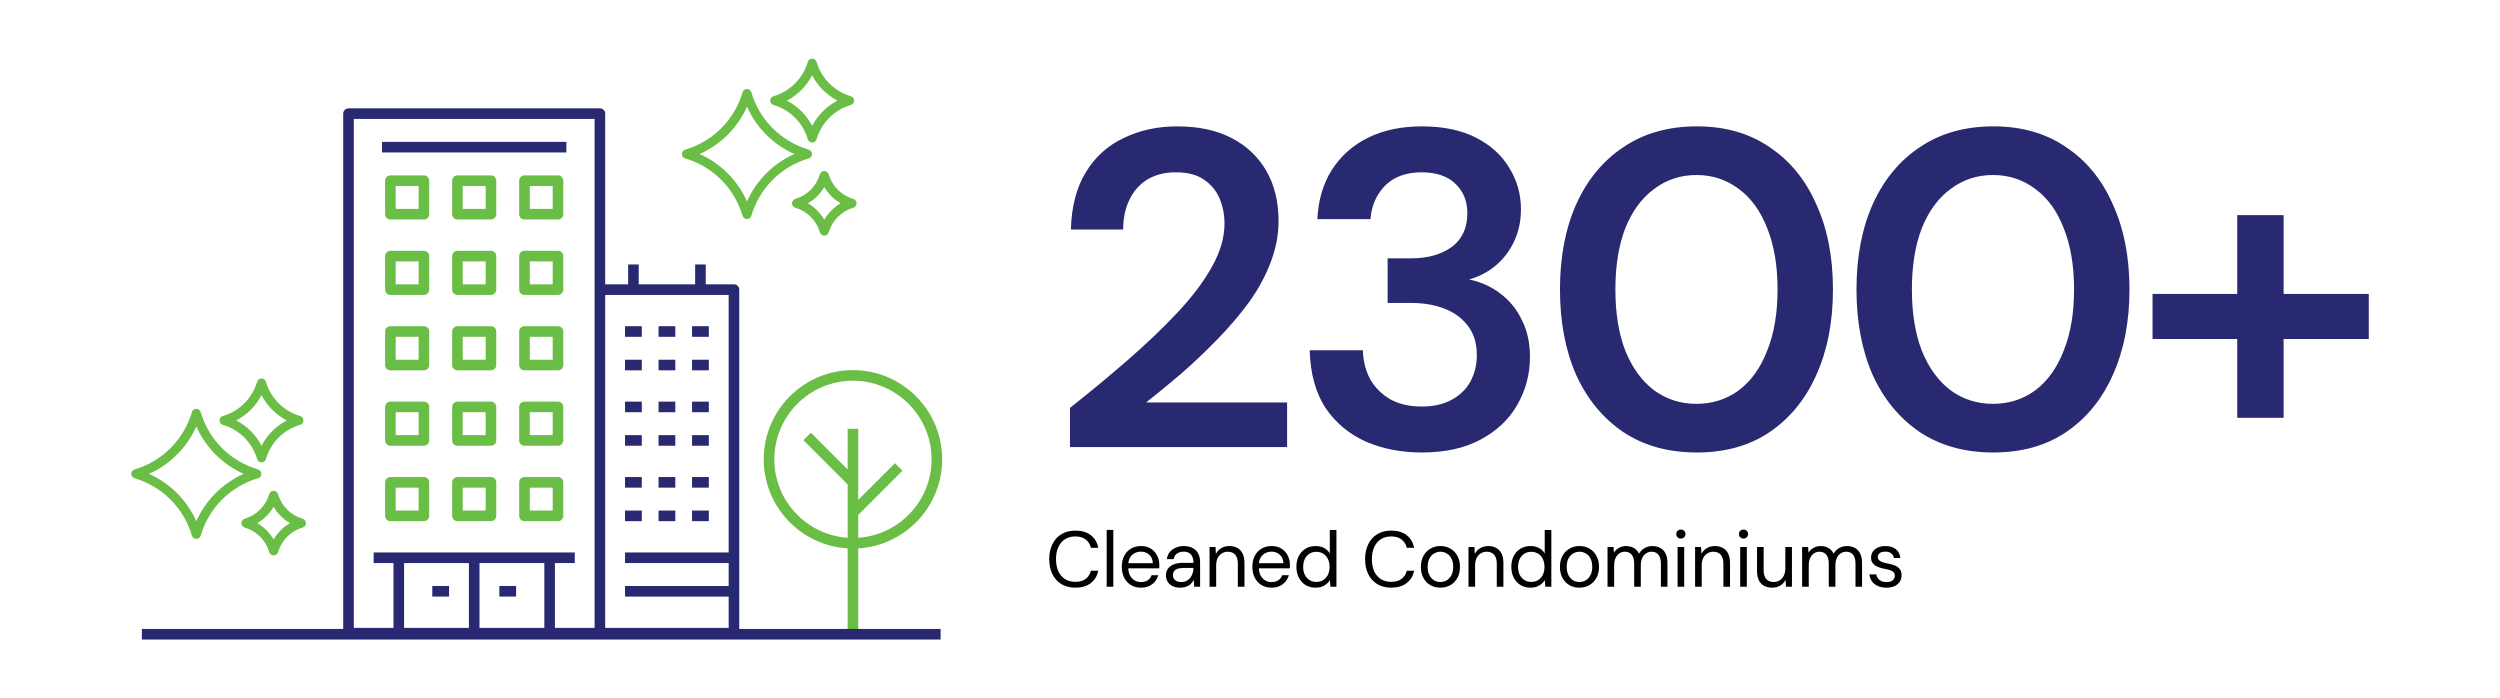 <?xml version="1.0" encoding="UTF-8"?>
<svg id="Layer_1" xmlns="http://www.w3.org/2000/svg" version="1.1" viewBox="0 0 1110 310">
  <!-- Generator: Adobe Illustrator 29.3.1, SVG Export Plug-In . SVG Version: 2.1.0 Build 151)  -->
  <defs>
    <style>
      .st0 {
        fill: #282970;
      }

      .st1 {
        fill: #6abd45;
      }
    </style>
  </defs>
  <g>
    <path class="st1" d="M247.749,211.807h-14.882c-1.299,0-2.352,1.054-2.352,2.353v14.882c0,1.299,1.053,2.353,2.352,2.353h14.882c1.299,0,2.352-1.054,2.352-2.353v-14.882c0-1.299-1.053-2.353-2.352-2.353ZM245.397,226.688h-10.178v-10.177h10.178v10.177Z"/>
    <path class="st1" d="M217.986,211.807h-14.882c-1.299,0-2.352,1.054-2.352,2.353v14.882c0,1.299,1.053,2.353,2.352,2.353h14.882c1.299,0,2.352-1.054,2.352-2.353v-14.882c0-1.299-1.053-2.353-2.352-2.353ZM215.634,226.688h-10.178v-10.177h10.178v10.177Z"/>
    <path class="st1" d="M188.221,211.807h-14.882c-1.299,0-2.352,1.054-2.352,2.353v14.882c0,1.299,1.053,2.353,2.352,2.353h14.882c1.299,0,2.352-1.054,2.352-2.353v-14.882c0-1.299-1.053-2.353-2.352-2.353ZM185.869,226.688h-10.178v-10.177h10.178v10.177Z"/>
    <path class="st1" d="M247.749,178.321h-14.882c-1.299,0-2.352,1.054-2.352,2.353v14.882c0,1.299,1.053,2.353,2.352,2.353h14.882c1.299,0,2.352-1.054,2.352-2.353v-14.882c0-1.299-1.053-2.353-2.352-2.353ZM245.397,193.203h-10.178v-10.177h10.178v10.177Z"/>
    <path class="st1" d="M217.986,178.321h-14.882c-1.299,0-2.352,1.054-2.352,2.353v14.882c0,1.299,1.053,2.353,2.352,2.353h14.882c1.299,0,2.352-1.054,2.352-2.353v-14.882c0-1.299-1.053-2.353-2.352-2.353ZM215.634,193.203h-10.178v-10.177h10.178v10.177Z"/>
    <path class="st1" d="M188.221,178.321h-14.882c-1.299,0-2.352,1.054-2.352,2.353v14.882c0,1.299,1.053,2.353,2.352,2.353h14.882c1.299,0,2.352-1.054,2.352-2.353v-14.882c0-1.299-1.053-2.353-2.352-2.353ZM185.869,193.203h-10.178v-10.177h10.178v10.177Z"/>
    <path class="st1" d="M247.749,144.837h-14.882c-1.299,0-2.352,1.053-2.352,2.352v14.882c0,1.299,1.053,2.353,2.352,2.353h14.882c1.299,0,2.352-1.054,2.352-2.353v-14.882c0-1.299-1.053-2.352-2.352-2.352ZM245.397,159.719h-10.178v-10.178h10.178v10.178Z"/>
    <path class="st1" d="M217.986,144.837h-14.882c-1.299,0-2.352,1.053-2.352,2.352v14.882c0,1.299,1.053,2.353,2.352,2.353h14.882c1.299,0,2.352-1.054,2.352-2.353v-14.882c0-1.299-1.053-2.352-2.352-2.352ZM215.634,159.719h-10.178v-10.178h10.178v10.178Z"/>
    <path class="st1" d="M188.221,144.837h-14.882c-1.299,0-2.352,1.053-2.352,2.352v14.882c0,1.299,1.053,2.353,2.352,2.353h14.882c1.299,0,2.352-1.054,2.352-2.353v-14.882c0-1.299-1.053-2.352-2.352-2.352ZM185.869,159.719h-10.178v-10.178h10.178v10.178Z"/>
    <path class="st1" d="M247.749,111.353h-14.882c-1.299,0-2.352,1.053-2.352,2.352v14.882c0,1.299,1.053,2.352,2.352,2.352h14.882c1.299,0,2.352-1.053,2.352-2.352v-14.882c0-1.299-1.053-2.352-2.352-2.352ZM245.397,126.235h-10.178v-10.178h10.178v10.178Z"/>
    <path class="st1" d="M217.986,111.353h-14.882c-1.299,0-2.352,1.053-2.352,2.352v14.882c0,1.299,1.053,2.352,2.352,2.352h14.882c1.299,0,2.352-1.053,2.352-2.352v-14.882c0-1.299-1.053-2.352-2.352-2.352ZM215.634,126.235h-10.178v-10.178h10.178v10.178Z"/>
    <path class="st1" d="M188.221,111.353h-14.882c-1.299,0-2.352,1.053-2.352,2.352v14.882c0,1.299,1.053,2.352,2.352,2.352h14.882c1.299,0,2.352-1.053,2.352-2.352v-14.882c0-1.299-1.053-2.352-2.352-2.352ZM185.869,126.235h-10.178v-10.178h10.178v10.178Z"/>
    <path class="st1" d="M247.749,77.868h-14.882c-1.299,0-2.352,1.053-2.352,2.352v14.882c0,1.299,1.053,2.352,2.352,2.352h14.882c1.299,0,2.352-1.053,2.352-2.352v-14.882c0-1.299-1.053-2.352-2.352-2.352ZM245.397,92.75h-10.178v-10.178h10.178v10.178Z"/>
    <path class="st1" d="M217.986,77.868h-14.882c-1.299,0-2.352,1.053-2.352,2.352v14.882c0,1.299,1.053,2.352,2.352,2.352h14.882c1.299,0,2.352-1.053,2.352-2.352v-14.882c0-1.299-1.053-2.352-2.352-2.352ZM215.634,92.75h-10.178v-10.178h10.178v10.178Z"/>
    <path class="st1" d="M188.221,77.868h-14.882c-1.299,0-2.352,1.053-2.352,2.352v14.882c0,1.299,1.053,2.352,2.352,2.352h14.882c1.299,0,2.352-1.053,2.352-2.352v-14.882c0-1.299-1.053-2.352-2.352-2.352ZM185.869,92.75h-10.178v-10.178h10.178v10.178Z"/>
    <path class="st1" d="M359.053,70.34l.027-.008c.869-.262,1.453-1.042,1.453-1.94,0-.903-.584-1.683-1.455-1.94-12.308-3.643-21.832-13.161-25.482-25.465l-.008-.027c-.259-.855-1.057-1.453-1.94-1.453-.903,0-1.684.584-1.94,1.455-3.643,12.308-13.161,21.832-25.465,25.482l-.027.008c-.869.262-1.453,1.042-1.453,1.94,0,.903.585,1.683,1.455,1.94,12.307,3.643,21.832,13.161,25.482,25.465l.008.027c.258.855,1.056,1.453,1.94,1.453.903,0,1.683-.584,1.94-1.455,3.642-12.308,13.161-21.832,25.465-25.482ZM352.688,68.393c-9.403,4.205-16.847,11.648-21.028,21.028-4.204-9.403-11.648-16.847-21.028-21.03,9.403-4.204,16.847-11.648,21.029-21.028,4.204,9.402,11.648,16.846,21.028,21.029Z"/>
    <path class="st1" d="M343.182,46.507v.032l.259.076c7.358,2.183,13.046,7.864,15.218,15.201l.008.027c.26.861,1.04,1.439,1.94,1.439.903,0,1.683-.584,1.94-1.455,2.182-7.357,7.864-13.045,15.201-15.218l.027-.008c.869-.263,1.452-1.042,1.452-1.94,0-.903-.584-1.683-1.454-1.94-7.358-2.183-13.045-7.864-15.218-15.201l-.008-.027c-.263-.869-1.042-1.453-1.94-1.453-.903,0-1.683.584-1.94,1.455-2.183,7.358-7.864,13.045-15.2,15.218l-.027.008c-.869.262-1.453,1.042-1.453,1.94,0,.809.465,1.52,1.195,1.845ZM349.379,44.676c4.834-2.525,8.705-6.396,11.228-11.228,2.524,4.833,6.396,8.705,11.228,11.228-4.833,2.524-8.705,6.396-11.228,11.228-2.524-4.833-6.396-8.705-11.228-11.228Z"/>
    <path class="st1" d="M367.934,77.411l-.008-.027c-.262-.869-1.042-1.453-1.94-1.453-.902,0-1.682.585-1.94,1.455-1.573,5.292-5.656,9.38-10.925,10.942l-.027.008c-.861.261-1.439,1.041-1.439,1.94,0,.903.584,1.683,1.453,1.94,5.299,1.575,9.393,5.668,10.951,10.95l.015.046c.275.844,1.043,1.409,1.925,1.409.903,0,1.682-.585,1.94-1.455,1.574-5.292,5.657-9.381,10.925-10.942l.027-.008c.861-.261,1.44-1.041,1.44-1.94,0-.903-.585-1.683-1.455-1.94-5.291-1.573-9.38-5.656-10.942-10.925ZM373.242,90.276c-3.004,1.752-5.503,4.251-7.256,7.255-1.753-3.004-4.251-5.502-7.255-7.255,3.003-1.752,5.502-4.25,7.255-7.255,1.753,3.004,4.252,5.503,7.256,7.255Z"/>
    <path class="st1" d="M114.586,212.33c.869-.263,1.453-1.042,1.453-1.94,0-.903-.585-1.684-1.455-1.94-12.315-3.645-21.845-13.174-25.49-25.49l-.014-.045-.001-.001c-.272-.832-1.057-1.408-1.925-1.408-.903,0-1.683.584-1.94,1.454-3.642,12.308-13.161,21.832-25.465,25.483l-.027.008c-.869.262-1.453,1.041-1.453,1.939,0,.903.585,1.684,1.455,1.941,12.308,3.643,21.833,13.16,25.482,25.464l.008.027c.258.855,1.056,1.452,1.94,1.452.902,0,1.682-.584,1.94-1.454,3.643-12.308,13.161-21.831,25.465-25.482l.027-.008ZM108.196,210.39c-9.402,4.204-16.846,11.648-21.029,21.029-4.204-9.402-11.648-16.847-21.028-21.029,9.402-4.203,16.847-11.647,21.029-21.028,4.204,9.403,11.648,16.847,21.028,21.028Z"/>
    <path class="st1" d="M98.689,188.505v.033l.259.075c7.358,2.184,13.045,7.865,15.218,15.201l.008.027c.261.86,1.041,1.438,1.94,1.438.903,0,1.683-.584,1.94-1.454,2.183-7.358,7.864-13.045,15.2-15.219l.028-.008c.868-.263,1.452-1.042,1.452-1.939,0-.903-.584-1.683-1.454-1.941-7.358-2.182-13.046-7.862-15.218-15.199l-.008-.027c-.262-.868-1.042-1.452-1.94-1.452-.903,0-1.683.584-1.94,1.454-2.185,7.367-7.876,13.059-15.226,15.225l-.046.016c-.844.274-1.408,1.043-1.408,1.926,0,.809.465,1.52,1.195,1.845ZM104.886,186.674c4.834-2.524,8.706-6.396,11.228-11.229,2.524,4.833,6.395,8.704,11.228,11.229-4.833,2.523-8.704,6.395-11.228,11.229-2.524-4.834-6.396-8.705-11.228-11.229Z"/>
    <path class="st1" d="M134.383,230.333c-5.291-1.572-9.38-5.655-10.943-10.925l-.008-.027c-.263-.868-1.042-1.451-1.94-1.451-.903,0-1.683.584-1.94,1.453-1.572,5.291-5.655,9.381-10.925,10.943l-.027.008c-.861.261-1.439,1.04-1.439,1.939,0,.903.584,1.683,1.454,1.941,5.3,1.575,9.394,5.668,10.95,10.949l.014.046.001.001c.274.844,1.042,1.407,1.925,1.407.903,0,1.683-.584,1.94-1.453,1.573-5.291,5.656-9.38,10.925-10.943l.027-.008c.861-.261,1.44-1.04,1.44-1.94,0-.902-.584-1.682-1.454-1.94ZM128.747,232.273c-3.004,1.754-5.503,4.253-7.255,7.255-1.752-3.002-4.25-5.501-7.255-7.255,3.004-1.753,5.502-4.251,7.255-7.255,1.753,3.004,4.252,5.502,7.255,7.255Z"/>
    <path class="st1" d="M418.318,203.941c0-21.842-17.77-39.612-39.612-39.612s-39.612,17.771-39.612,39.612c0,21.052,16.509,38.315,37.259,39.537v37.401h4.704v-37.4c20.751-1.221,37.261-18.485,37.261-39.538ZM381.057,238.762v-10.134l19.635-19.635-3.326-3.326-16.309,16.309v-31.582h-4.704v18.033l-16.309-16.308-3.326,3.326,19.635,19.634v23.684c-18.154-1.215-32.555-16.363-32.555-34.82,0-19.248,15.66-34.907,34.908-34.907,19.248,0,34.908,15.659,34.908,34.907,0,18.458-14.402,33.606-32.557,34.82Z"/>
  </g>
  <g>
    <path class="st0" d="M328.233,279.253v-150.666c0-1.299-1.053-2.352-2.352-2.352h-12.531v-8.81h-4.704v8.81h-25.059v-8.81h-4.704v8.81h-10.178V50.456c0-1.299-1.053-2.352-2.352-2.352h-111.616c-1.299,0-2.352,1.053-2.352,2.352v228.797H62.986v4.705h354.646v-4.705h-89.399ZM208.193,249.995v28.779h-28.781v-28.779h28.781ZM212.897,278.774v-28.779h28.78v28.779h-28.78ZM323.529,130.939v114.351h-46.015v4.705h46.015v10.177h-46.015v4.705h46.015v13.898h-54.824v-147.836h54.824ZM157.089,52.808h106.912v225.966h-17.62v-28.779h8.81v-4.705h-89.292v4.705h8.809v28.779h-17.619V52.808Z"/>
    <rect class="st0" x="221.706" y="260.172" width="7.441" height="4.705"/>
    <rect class="st0" x="191.943" y="260.172" width="7.441" height="4.705"/>
    <rect class="st0" x="277.514" y="144.837" width="7.441" height="4.704"/>
    <rect class="st0" x="292.397" y="144.837" width="7.441" height="4.704"/>
    <rect class="st0" x="307.278" y="144.837" width="7.441" height="4.704"/>
    <rect class="st0" x="277.514" y="159.719" width="7.441" height="4.705"/>
    <rect class="st0" x="292.397" y="159.719" width="7.441" height="4.705"/>
    <rect class="st0" x="307.278" y="159.719" width="7.441" height="4.705"/>
    <rect class="st0" x="277.514" y="211.806" width="7.441" height="4.705"/>
    <rect class="st0" x="292.397" y="211.806" width="7.441" height="4.705"/>
    <rect class="st0" x="307.278" y="211.806" width="7.441" height="4.705"/>
    <rect class="st0" x="277.514" y="226.688" width="7.441" height="4.705"/>
    <rect class="st0" x="292.397" y="226.688" width="7.441" height="4.705"/>
    <rect class="st0" x="307.278" y="226.688" width="7.441" height="4.705"/>
    <rect class="st0" x="277.514" y="178.321" width="7.441" height="4.705"/>
    <rect class="st0" x="292.397" y="178.321" width="7.441" height="4.705"/>
    <rect class="st0" x="307.278" y="178.321" width="7.441" height="4.705"/>
    <rect class="st0" x="277.514" y="193.203" width="7.441" height="4.705"/>
    <rect class="st0" x="292.397" y="193.203" width="7.441" height="4.705"/>
    <rect class="st0" x="307.278" y="193.203" width="7.441" height="4.705"/>
    <rect class="st0" x="169.619" y="62.986" width="81.851" height="4.704"/>
  </g>
  <path class="st0" d="M475.076,198.505v-17.4c8.933-7.067,17.466-14.133,25.6-21.2,8.133-7.067,15.466-14.067,22-21,6.533-6.933,11.666-13.733,15.4-20.4,3.733-6.667,5.6-13.067,5.6-19.2,0-4-.734-7.733-2.2-11.2-1.467-3.467-3.8-6.267-7-8.4-3.067-2.133-7.2-3.2-12.4-3.2-5.067,0-9.4,1.133-13,3.4-3.467,2.267-6.067,5.333-7.8,9.2-1.734,3.733-2.6,8-2.6,12.8h-23.2c.266-10.133,2.466-18.6,6.6-25.4,4.133-6.8,9.733-11.867,16.8-15.2,7.066-3.467,15-5.2,23.8-5.2,9.466,0,17.533,1.733,24.2,5.2,6.666,3.467,11.8,8.333,15.4,14.6,3.6,6.267,5.4,13.667,5.4,22.2,0,6.267-1.2,12.467-3.6,18.6-2.267,6-5.467,11.867-9.6,17.6-4.134,5.6-8.8,11.067-14,16.4-5.067,5.2-10.334,10.2-15.8,15-5.467,4.667-10.734,9-15.8,13h62.6v19.8h-96.4ZM631.305,200.905c-9.066,0-17.333-1.6-24.8-4.8-7.466-3.333-13.466-8.333-18-15-4.4-6.8-6.733-15.333-7-25.6h23.6c.134,4.667,1.2,8.933,3.2,12.8,2.134,3.733,5.134,6.733,9,9,3.867,2.133,8.534,3.2,14,3.2,5.2,0,9.6-1,13.2-3,3.734-2,6.534-4.733,8.4-8.2,1.867-3.467,2.8-7.333,2.8-11.6,0-5.2-1.266-9.467-3.8-12.8-2.533-3.467-6-6.067-10.4-7.8-4.4-1.733-9.4-2.6-15-2.6h-10.4v-19.8h10.4c7.334,0,13.334-1.667,18-5,4.667-3.467,7-8.467,7-15,0-5.467-1.8-9.867-5.4-13.2-3.466-3.333-8.466-5-15-5-6.8,0-12.2,2-16.2,6-3.866,4-6,8.933-6.4,14.8h-23.6c.4-8.4,2.534-15.667,6.4-21.8,4-6.267,9.4-11.067,16.2-14.4,6.8-3.333,14.734-5,23.8-5,9.467,0,17.467,1.667,24,5,6.534,3.333,11.467,7.8,14.8,13.4,3.467,5.6,5.2,11.733,5.2,18.4,0,5.2-1,9.933-3,14.2-2,4.267-4.733,7.867-8.2,10.8-3.333,2.8-7.266,4.867-11.8,6.2,5.2,1.067,9.8,3.133,13.8,6.2,4.134,3.067,7.334,7,9.6,11.8,2.4,4.667,3.6,10.133,3.6,16.4,0,7.6-1.866,14.667-5.6,21.2-3.6,6.4-9,11.533-16.2,15.4-7.066,3.867-15.8,5.8-26.2,5.8ZM753.432,200.905c-12.667,0-23.534-3-32.6-9-9.067-6.133-16.067-14.6-21-25.4-4.8-10.933-7.2-23.6-7.2-38s2.4-27,7.2-37.8c4.933-10.933,11.933-19.4,21-25.4,9.066-6.133,19.933-9.2,32.6-9.2,12.533,0,23.266,3.067,32.2,9.2,9.066,6,16,14.467,20.8,25.4,4.933,10.8,7.4,23.4,7.4,37.8s-2.467,27.067-7.4,38c-4.8,10.8-11.734,19.267-20.8,25.4-8.934,6-19.667,9-32.2,9ZM753.232,179.305c7.066,0,13.333-2,18.8-6,5.466-4.133,9.666-10,12.6-17.6,3.066-7.6,4.6-16.667,4.6-27.2s-1.534-19.6-4.6-27.2c-2.934-7.6-7.134-13.4-12.6-17.4-5.467-4.133-11.734-6.2-18.8-6.2-7.067,0-13.334,2.067-18.8,6.2-5.467,4-9.734,9.8-12.8,17.4-2.934,7.6-4.4,16.667-4.4,27.2s1.466,19.6,4.4,27.2c3.066,7.6,7.333,13.467,12.8,17.6,5.466,4,11.733,6,18.8,6ZM885.081,200.905c-12.67,0-23.53-3-32.6-9-9.07-6.133-16.07-14.6-21.001-25.4-4.8-10.933-7.2-23.6-7.2-38s2.4-27,7.2-37.8c4.931-10.933,11.931-19.4,21.001-25.4,9.07-6.133,19.93-9.2,32.6-9.2,12.53,0,23.27,3.067,32.2,9.2,9.07,6,16,14.467,20.8,25.4,4.93,10.8,7.4,23.4,7.4,37.8s-2.47,27.067-7.4,38c-4.8,10.8-11.73,19.267-20.8,25.4-8.93,6-19.67,9-32.2,9ZM884.881,179.305c7.07,0,13.33-2,18.8-6,5.47-4.133,9.67-10,12.6-17.6,3.07-7.6,4.6-16.667,4.6-27.2s-1.53-19.6-4.6-27.2c-2.93-7.6-7.13-13.4-12.6-17.4-5.47-4.133-11.73-6.2-18.8-6.2s-13.33,2.067-18.8,6.2c-5.47,4-9.73,9.8-12.8,17.4-2.93,7.6-4.4,16.667-4.4,27.2s1.47,19.6,4.4,27.2c3.07,7.6,7.33,13.467,12.8,17.6,5.47,4,11.73,6,18.8,6ZM993.331,185.505v-90h20.6v90h-20.6ZM955.731,150.505v-20h96v20h-96Z"/>
  <path d="M477.444,260.925c-2.38,0-4.445-.525-6.195-1.575-1.727-1.073-3.057-2.555-3.99-4.445-.934-1.913-1.4-4.13-1.4-6.65s.466-4.725,1.4-6.615c.933-1.913,2.263-3.395,3.99-4.445,1.75-1.073,3.815-1.61,6.195-1.61,2.8,0,5.075.665,6.825,1.995,1.75,1.33,2.87,3.208,3.36,5.635h-3.255c-.374-1.517-1.132-2.73-2.275-3.64-1.144-.933-2.695-1.4-4.655-1.4-1.75,0-3.267.408-4.55,1.225-1.284.793-2.275,1.948-2.975,3.465-.7,1.493-1.05,3.29-1.05,5.39s.35,3.908,1.05,5.425c.7,1.493,1.691,2.648,2.975,3.465,1.283.793,2.8,1.19,4.55,1.19,1.96,0,3.511-.443,4.655-1.33,1.143-.91,1.901-2.112,2.275-3.605h3.255c-.49,2.357-1.61,4.2-3.36,5.53-1.75,1.33-4.025,1.995-6.825,1.995ZM491.367,260.505v-25.2h2.94v25.2h-2.94ZM506.545,260.925c-1.657,0-3.127-.385-4.41-1.155-1.26-.77-2.252-1.843-2.975-3.22-.724-1.4-1.085-3.022-1.085-4.865,0-1.867.35-3.488,1.05-4.865.723-1.377,1.726-2.45,3.01-3.22,1.306-.77,2.8-1.155,4.48-1.155,1.726,0,3.185.385,4.375,1.155,1.213.77,2.135,1.785,2.765,3.045.653,1.237.98,2.602.98,4.095v.735c0,.257-.012.548-.035.875h-14.42v-2.275h11.585c-.07-1.61-.607-2.87-1.61-3.78-.98-.91-2.217-1.365-3.71-1.365-1.004,0-1.937.233-2.8.7-.84.443-1.517,1.108-2.03,1.995-.514.863-.77,1.948-.77,3.255v.98c0,1.447.256,2.66.77,3.64.536.98,1.225,1.715,2.065,2.205.863.49,1.785.735,2.765.735,1.236,0,2.251-.268,3.045-.805.816-.56,1.4-1.307,1.75-2.24h2.905c-.28,1.05-.77,1.995-1.47,2.835s-1.575,1.505-2.625,1.995c-1.027.467-2.229.7-3.605.7ZM524.092,260.925c-1.423,0-2.613-.245-3.57-.735-.957-.513-1.668-1.178-2.135-1.995-.467-.84-.7-1.75-.7-2.73,0-1.19.303-2.193.91-3.01.63-.84,1.505-1.47,2.625-1.89,1.143-.443,2.485-.665,4.025-.665h4.655c0-1.097-.175-2.007-.525-2.73-.327-.747-.817-1.307-1.47-1.68-.63-.373-1.423-.56-2.38-.56-1.12,0-2.088.28-2.905.84-.817.56-1.318,1.388-1.505,2.485h-3.01c.14-1.26.56-2.31,1.26-3.15.723-.863,1.633-1.517,2.73-1.96,1.097-.467,2.24-.7,3.43-.7,1.633,0,2.987.303,4.06.91,1.097.583,1.913,1.412,2.45,2.485.537,1.05.805,2.298.805,3.745v10.92h-2.625l-.175-3.115c-.233.49-.537.957-.91,1.4-.35.42-.77.793-1.26,1.12-.49.303-1.05.548-1.68.735-.607.187-1.307.28-2.1.28ZM524.547,258.44c.817,0,1.552-.163,2.205-.49.677-.35,1.248-.817,1.715-1.4.467-.607.817-1.272,1.05-1.995.257-.723.385-1.482.385-2.275v-.105h-4.41c-1.143,0-2.065.14-2.765.42-.7.257-1.202.63-1.505,1.12-.303.467-.455,1.003-.455,1.61,0,.63.14,1.178.42,1.645.303.467.735.828,1.295,1.085.583.257,1.272.385,2.065.385ZM537.04,260.505v-17.64h2.66l.14,3.08c.56-1.097,1.354-1.948,2.38-2.555,1.05-.63,2.24-.945,3.57-.945,1.377,0,2.567.28,3.57.84,1.004.537,1.785,1.365,2.345,2.485.56,1.097.84,2.497.84,4.2v10.535h-2.94v-10.22c0-1.773-.396-3.103-1.19-3.99-.77-.887-1.866-1.33-3.29-1.33-.98,0-1.855.245-2.625.735-.77.467-1.388,1.155-1.855,2.065-.443.887-.665,1.995-.665,3.325v9.415h-2.94ZM564.523,260.925c-1.657,0-3.127-.385-4.41-1.155-1.26-.77-2.252-1.843-2.975-3.22-.724-1.4-1.085-3.022-1.085-4.865,0-1.867.35-3.488,1.05-4.865.723-1.377,1.726-2.45,3.01-3.22,1.306-.77,2.8-1.155,4.48-1.155,1.727,0,3.185.385,4.375,1.155,1.213.77,2.135,1.785,2.765,3.045.653,1.237.98,2.602.98,4.095v.735c0,.257-.012.548-.035.875h-14.42v-2.275h11.585c-.07-1.61-.607-2.87-1.61-3.78-.98-.91-2.217-1.365-3.71-1.365-1.004,0-1.937.233-2.8.7-.84.443-1.517,1.108-2.03,1.995-.514.863-.77,1.948-.77,3.255v.98c0,1.447.256,2.66.77,3.64.537.98,1.225,1.715,2.065,2.205.863.49,1.785.735,2.765.735,1.236,0,2.252-.268,3.045-.805.817-.56,1.4-1.307,1.75-2.24h2.905c-.28,1.05-.77,1.995-1.47,2.835s-1.575,1.505-2.625,1.995c-1.027.467-2.228.7-3.605.7ZM584.1,260.925c-1.703,0-3.196-.397-4.48-1.19-1.283-.817-2.275-1.925-2.975-3.325-.7-1.4-1.05-2.987-1.05-4.76,0-1.773.35-3.348,1.05-4.725.7-1.4,1.692-2.497,2.975-3.29,1.307-.793,2.812-1.19,4.515-1.19,1.447,0,2.707.292,3.78.875,1.097.583,1.937,1.4,2.52,2.45v-10.465h2.94v25.2h-2.66l-.245-2.905c-.373.583-.851,1.132-1.435,1.645-.583.49-1.283.898-2.1,1.225-.816.303-1.761.455-2.835.455ZM584.45,258.37c1.167,0,2.194-.28,3.08-.84.887-.56,1.575-1.33,2.065-2.31.49-1.003.735-2.182.735-3.535,0-1.33-.245-2.497-.735-3.5-.49-1.003-1.178-1.785-2.065-2.345-.886-.56-1.913-.84-3.08-.84-1.143,0-2.158.28-3.045.84-.886.56-1.575,1.342-2.065,2.345-.49,1.003-.735,2.17-.735,3.5,0,1.353.245,2.532.735,3.535.49.98,1.179,1.75,2.065,2.31.887.56,1.902.84,3.045.84ZM617.686,260.925c-2.38,0-4.445-.525-6.195-1.575-1.727-1.073-3.057-2.555-3.99-4.445-.934-1.913-1.4-4.13-1.4-6.65s.466-4.725,1.4-6.615c.933-1.913,2.263-3.395,3.99-4.445,1.75-1.073,3.815-1.61,6.195-1.61,2.8,0,5.075.665,6.825,1.995,1.75,1.33,2.87,3.208,3.36,5.635h-3.255c-.374-1.517-1.132-2.73-2.275-3.64-1.144-.933-2.695-1.4-4.655-1.4-1.75,0-3.267.408-4.55,1.225-1.284.793-2.275,1.948-2.975,3.465-.7,1.493-1.05,3.29-1.05,5.39s.35,3.908,1.05,5.425c.7,1.493,1.691,2.648,2.975,3.465,1.283.793,2.8,1.19,4.55,1.19,1.96,0,3.511-.443,4.655-1.33,1.143-.91,1.901-2.112,2.275-3.605h3.255c-.49,2.357-1.61,4.2-3.36,5.53-1.75,1.33-4.025,1.995-6.825,1.995ZM639.484,260.925c-1.634,0-3.104-.373-4.41-1.12-1.307-.77-2.334-1.843-3.08-3.22-.747-1.4-1.12-3.022-1.12-4.865,0-1.89.373-3.523,1.12-4.9.77-1.4,1.808-2.473,3.115-3.22,1.33-.77,2.811-1.155,4.445-1.155,1.68,0,3.161.385,4.445,1.155,1.306.747,2.333,1.82,3.08,3.22.77,1.377,1.155,2.998,1.155,4.865s-.385,3.5-1.155,4.9c-.77,1.377-1.809,2.45-3.115,3.22-1.307.747-2.8,1.12-4.48,1.12ZM639.519,258.405c1.003,0,1.936-.245,2.8-.735.863-.513,1.563-1.272,2.1-2.275.536-1.003.805-2.24.805-3.71,0-1.493-.269-2.73-.805-3.71-.514-1.003-1.202-1.75-2.065-2.24-.84-.513-1.774-.77-2.8-.77-.98,0-1.914.257-2.8.77-.864.49-1.564,1.237-2.1,2.24-.514.98-.77,2.217-.77,3.71,0,1.47.256,2.707.77,3.71.536,1.003,1.225,1.762,2.065,2.275.863.49,1.796.735,2.8.735ZM652.006,260.505v-17.64h2.66l.14,3.08c.56-1.097,1.353-1.948,2.38-2.555,1.05-.63,2.24-.945,3.57-.945,1.376,0,2.566.28,3.57.84,1.003.537,1.785,1.365,2.345,2.485.56,1.097.84,2.497.84,4.2v10.535h-2.94v-10.22c0-1.773-.397-3.103-1.19-3.99-.77-.887-1.867-1.33-3.29-1.33-.98,0-1.855.245-2.625.735-.77.467-1.389,1.155-1.855,2.065-.444.887-.665,1.995-.665,3.325v9.415h-2.94ZM679.523,260.925c-1.703,0-3.196-.397-4.48-1.19-1.283-.817-2.275-1.925-2.975-3.325s-1.05-2.987-1.05-4.76c0-1.773.35-3.348,1.05-4.725.7-1.4,1.692-2.497,2.975-3.29,1.307-.793,2.812-1.19,4.515-1.19,1.447,0,2.707.292,3.78.875,1.097.583,1.937,1.4,2.52,2.45v-10.465h2.94v25.2h-2.66l-.245-2.905c-.373.583-.851,1.132-1.435,1.645-.583.49-1.283.898-2.1,1.225-.816.303-1.761.455-2.835.455ZM679.873,258.37c1.167,0,2.194-.28,3.08-.84.887-.56,1.575-1.33,2.065-2.31.49-1.003.735-2.182.735-3.535,0-1.33-.245-2.497-.735-3.5-.49-1.003-1.178-1.785-2.065-2.345-.886-.56-1.913-.84-3.08-.84-1.143,0-2.158.28-3.045.84-.886.56-1.575,1.342-2.065,2.345-.49,1.003-.735,2.17-.735,3.5,0,1.353.245,2.532.735,3.535.49.98,1.179,1.75,2.065,2.31.887.56,1.902.84,3.045.84ZM701.222,260.925c-1.634,0-3.104-.373-4.41-1.12-1.307-.77-2.334-1.843-3.08-3.22-.747-1.4-1.12-3.022-1.12-4.865,0-1.89.373-3.523,1.12-4.9.77-1.4,1.808-2.473,3.115-3.22,1.33-.77,2.811-1.155,4.445-1.155,1.68,0,3.161.385,4.445,1.155,1.306.747,2.333,1.82,3.08,3.22.77,1.377,1.155,2.998,1.155,4.865s-.385,3.5-1.155,4.9c-.77,1.377-1.809,2.45-3.115,3.22-1.307.747-2.8,1.12-4.48,1.12ZM701.257,258.405c1.003,0,1.936-.245,2.8-.735.863-.513,1.563-1.272,2.1-2.275.536-1.003.805-2.24.805-3.71,0-1.493-.269-2.73-.805-3.71-.514-1.003-1.202-1.75-2.065-2.24-.84-.513-1.774-.77-2.8-.77-.98,0-1.914.257-2.8.77-.864.49-1.564,1.237-2.1,2.24-.514.98-.77,2.217-.77,3.71,0,1.47.256,2.707.77,3.71.536,1.003,1.225,1.762,2.065,2.275.863.49,1.796.735,2.8.735ZM713.744,260.505v-17.64h2.66l.175,2.52c.56-.91,1.306-1.622,2.24-2.135.956-.537,1.995-.805,3.115-.805.91,0,1.726.128,2.45.385.746.233,1.4.607,1.96,1.12.56.49,1.015,1.12,1.365,1.89.606-1.073,1.435-1.902,2.485-2.485,1.073-.607,2.216-.91,3.43-.91,1.353,0,2.531.28,3.535.84,1.026.537,1.808,1.365,2.345,2.485.56,1.097.84,2.497.84,4.2v10.535h-2.905v-10.22c0-1.773-.362-3.103-1.085-3.99-.724-.887-1.739-1.33-3.045-1.33-.91,0-1.727.245-2.45.735-.724.467-1.295,1.155-1.715,2.065s-.63,2.03-.63,3.36v9.38h-2.94v-10.22c0-1.773-.362-3.103-1.085-3.99-.724-.887-1.75-1.33-3.08-1.33-.887,0-1.692.245-2.415.735-.7.467-1.26,1.155-1.68,2.065-.42.91-.63,2.03-.63,3.36v9.38h-2.94ZM744.846,260.505v-17.64h2.94v17.64h-2.94ZM746.316,239.12c-.584,0-1.074-.187-1.47-.56-.374-.397-.56-.887-.56-1.47,0-.583.186-1.05.56-1.4.396-.373.886-.56,1.47-.56.56,0,1.038.187,1.435.56.396.35.595.817.595,1.4,0,.583-.199,1.073-.595,1.47-.397.373-.875.56-1.435.56ZM752.624,260.505v-17.64h2.66l.14,3.08c.56-1.097,1.353-1.948,2.38-2.555,1.05-.63,2.24-.945,3.57-.945,1.376,0,2.566.28,3.57.84,1.003.537,1.785,1.365,2.345,2.485.56,1.097.84,2.497.84,4.2v10.535h-2.94v-10.22c0-1.773-.397-3.103-1.19-3.99-.77-.887-1.867-1.33-3.29-1.33-.98,0-1.855.245-2.625.735-.77.467-1.389,1.155-1.855,2.065-.444.887-.665,1.995-.665,3.325v9.415h-2.94ZM772.651,260.505v-17.64h2.94v17.64h-2.94ZM774.121,239.12c-.583,0-1.073-.187-1.47-.56-.373-.397-.56-.887-.56-1.47,0-.583.187-1.05.56-1.4.397-.373.887-.56,1.47-.56.56,0,1.039.187,1.435.56.397.35.595.817.595,1.4,0,.583-.198,1.073-.595,1.47-.396.373-.875.56-1.435.56ZM786.835,260.925c-1.354,0-2.544-.268-3.57-.805-1.004-.537-1.785-1.365-2.345-2.485-.537-1.12-.805-2.52-.805-4.2v-10.57h2.94v10.255c0,1.75.385,3.068,1.155,3.955.77.887,1.855,1.33,3.255,1.33.98,0,1.866-.233,2.66-.7.793-.49,1.411-1.178,1.855-2.065.466-.91.7-2.018.7-3.325v-9.45h2.94v17.64h-2.66l-.175-3.08c-.537,1.097-1.33,1.96-2.38,2.59-1.05.607-2.24.91-3.57.91ZM800.143,260.505v-17.64h2.66l.175,2.52c.56-.91,1.307-1.622,2.24-2.135.957-.537,1.995-.805,3.115-.805.91,0,1.727.128,2.45.385.747.233,1.4.607,1.96,1.12.56.49,1.015,1.12,1.365,1.89.607-1.073,1.435-1.902,2.485-2.485,1.073-.607,2.217-.91,3.43-.91,1.353,0,2.532.28,3.535.84,1.027.537,1.808,1.365,2.345,2.485.56,1.097.84,2.497.84,4.2v10.535h-2.905v-10.22c0-1.773-.362-3.103-1.085-3.99-.723-.887-1.738-1.33-3.045-1.33-.91,0-1.727.245-2.45.735-.723.467-1.295,1.155-1.715,2.065s-.63,2.03-.63,3.36v9.38h-2.94v-10.22c0-1.773-.362-3.103-1.085-3.99-.723-.887-1.75-1.33-3.08-1.33-.887,0-1.692.245-2.415.735-.7.467-1.26,1.155-1.68,2.065-.42.91-.63,2.03-.63,3.36v9.38h-2.94ZM837.611,260.925c-1.47,0-2.75-.245-3.85-.735-1.07-.49-1.933-1.167-2.586-2.03-.63-.887-1.015-1.925-1.155-3.115h3.011c.12.607.36,1.167.73,1.68.38.513.88.933,1.51,1.26.65.303,1.45.455,2.38.455.82,0,1.49-.117,2.03-.35.54-.257.93-.595,1.19-1.015.28-.42.42-.875.42-1.365,0-.723-.18-1.272-.53-1.645-.32-.373-.81-.665-1.47-.875-.65-.233-1.44-.432-2.38-.595-.77-.14-1.52-.327-2.27-.56s-1.41-.537-2-.91c-.579-.397-1.046-.875-1.396-1.435-.327-.56-.49-1.248-.49-2.065,0-1.003.257-1.89.77-2.66.513-.793,1.246-1.412,2.206-1.855.98-.443,2.11-.665,3.39-.665,1.89,0,3.42.455,4.59,1.365,1.17.91,1.85,2.228,2.06,3.955h-2.9c-.12-.887-.5-1.575-1.16-2.065-.63-.513-1.5-.77-2.62-.77-1.1,0-1.94.222-2.52.665-.56.443-.84,1.027-.84,1.75,0,.467.15.887.45,1.26.33.35.8.653,1.4.91.63.257,1.4.467,2.31.63,1.17.21,2.23.49,3.19.84.96.35,1.73.875,2.31,1.575.61.677.91,1.645.91,2.905,0,1.097-.28,2.053-.84,2.87-.54.817-1.31,1.458-2.31,1.925-1,.443-2.18.665-3.54.665Z"/>
</svg>